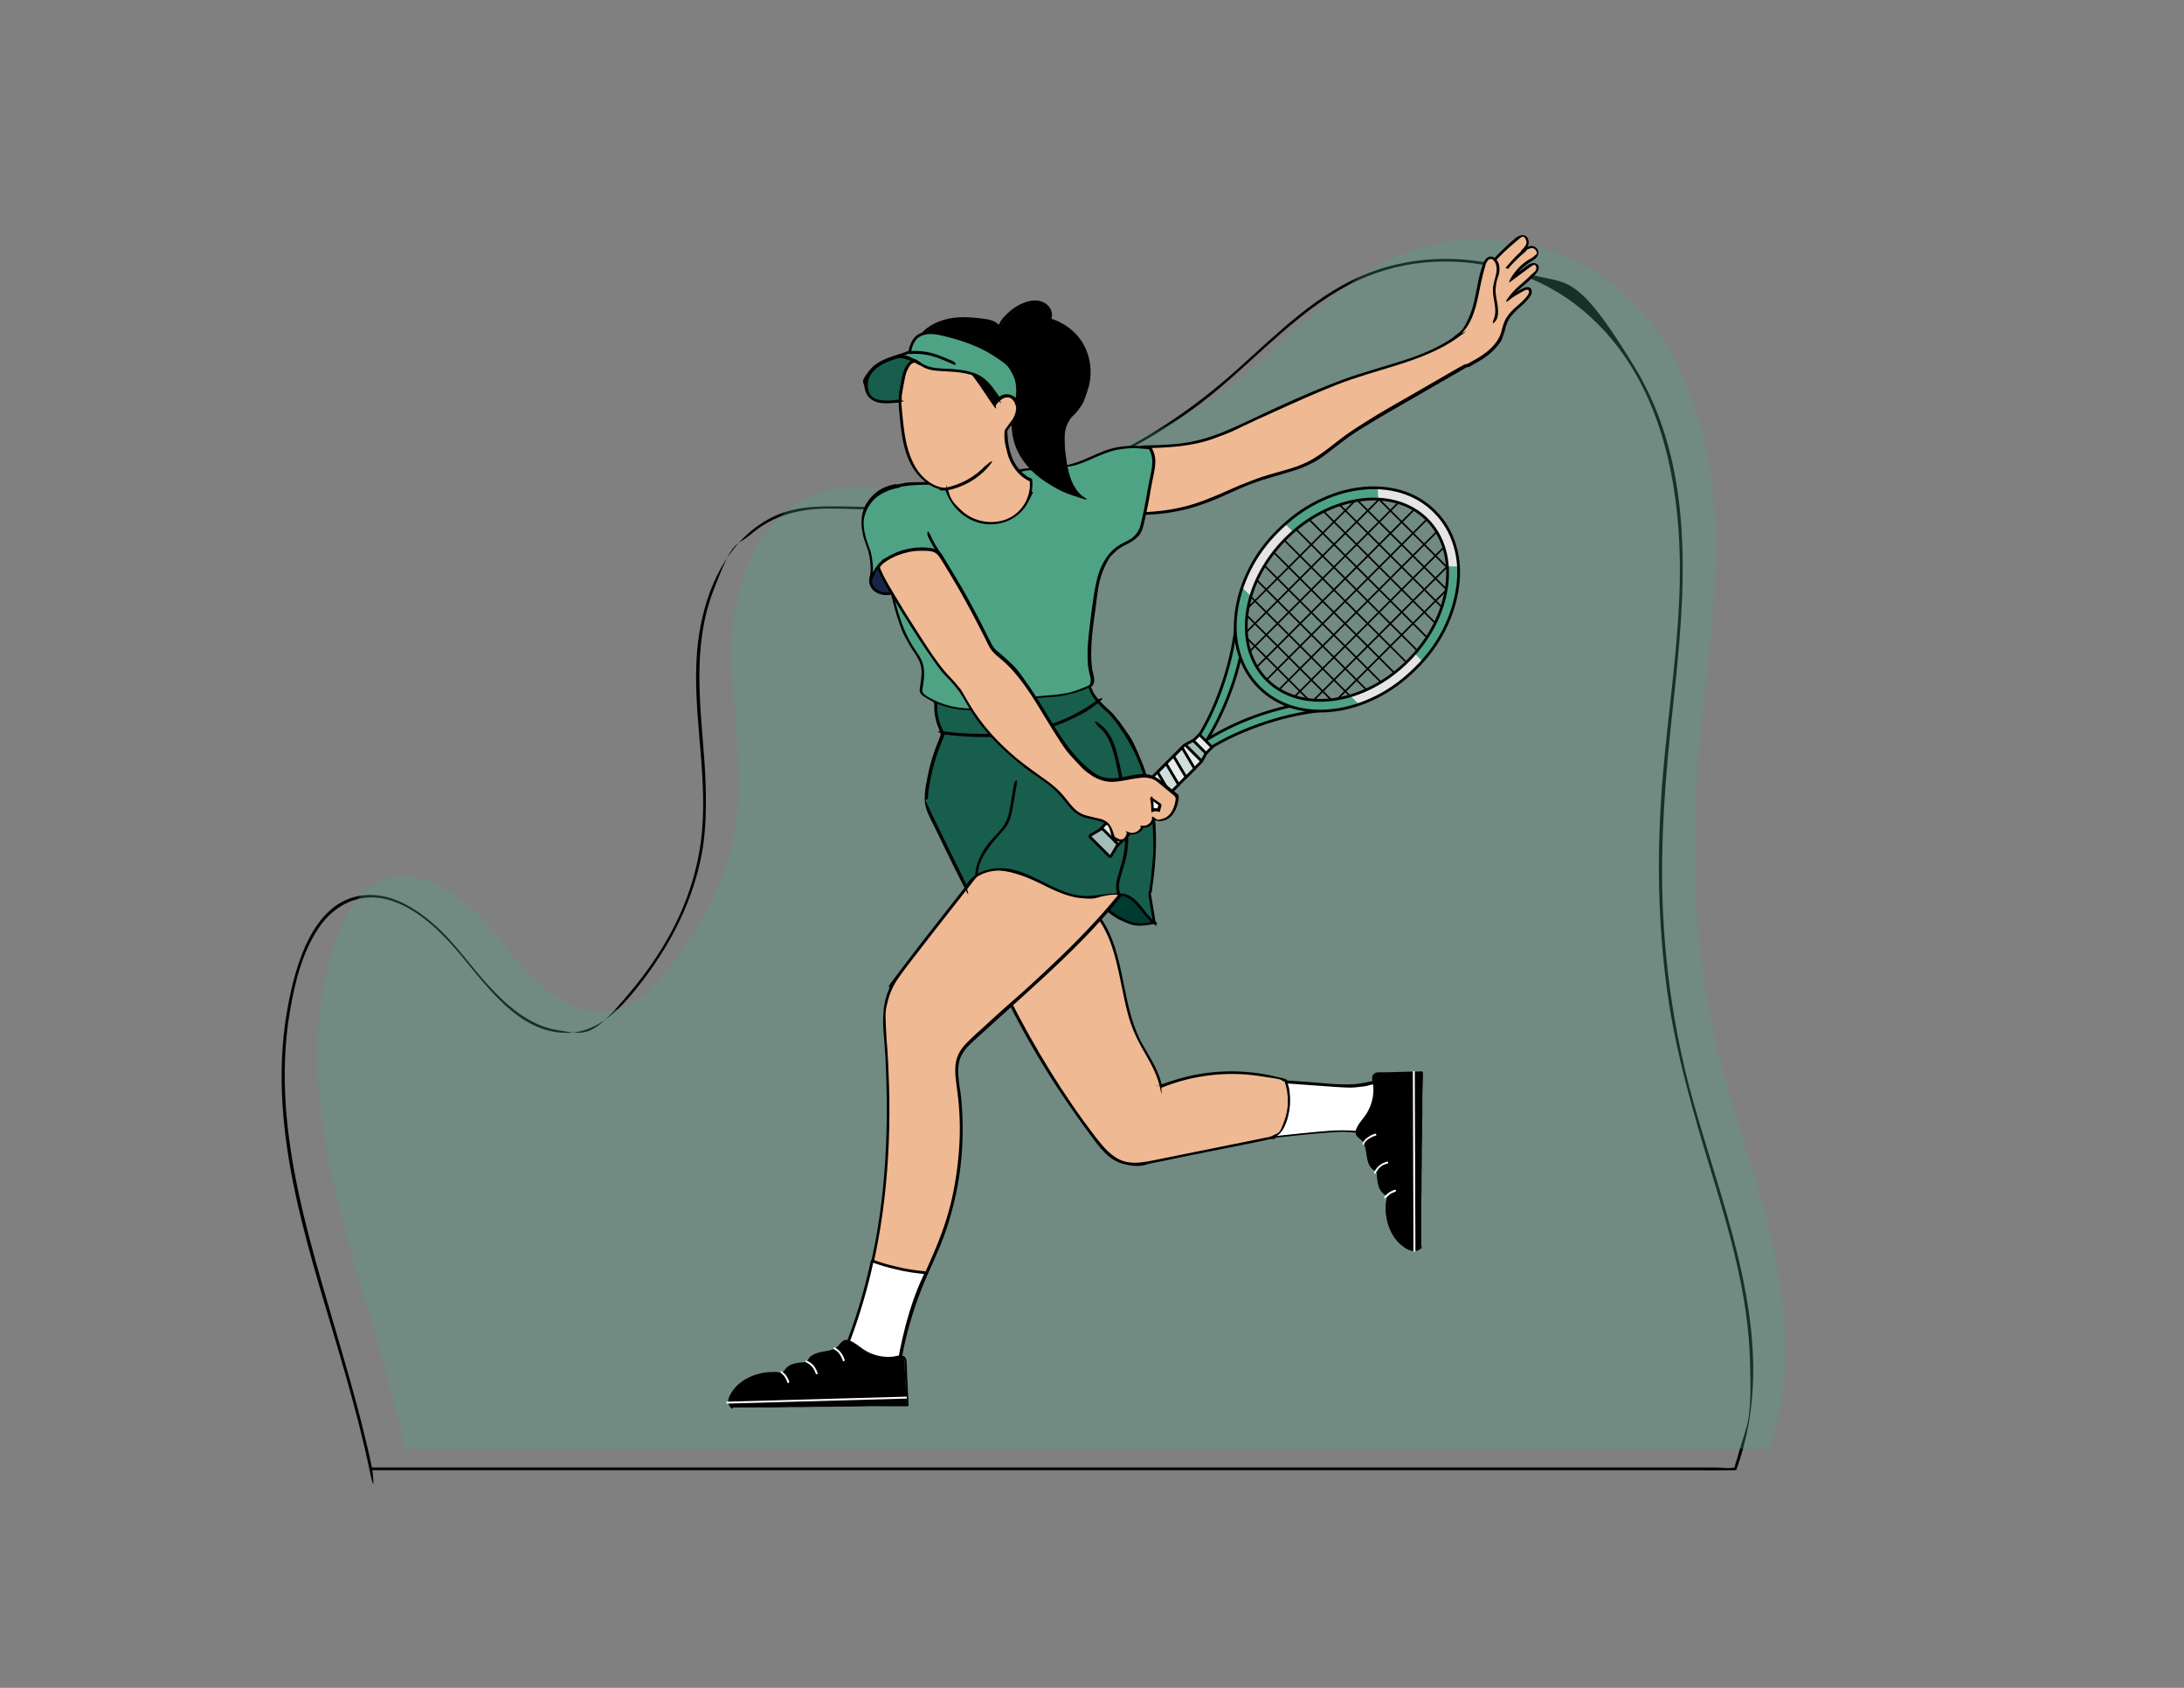 <?xml version="1.0" encoding="UTF-8"?>
<svg xmlns="http://www.w3.org/2000/svg" xmlns:xlink="http://www.w3.org/1999/xlink" version="1.1" viewBox="0 0 792 612">
  <rect x="0" y="0" width="792" height="612" fill="#808080" stroke="none"/>
  <!-- Generator: Adobe Illustrator 29.0.1, SVG Export Plug-In . SVG Version: 2.1.0 Build 192)  -->
  <defs>
    <style>
      .st0, .st1 {
        fill: none;
      }

      .st2 {
        fill: #eeb993;
      }

      .st3 {
        fill: #003b31;
      }

      .st4, .st5 {
        fill: #4ea385;
      }

      .st6 {
        stroke-linecap: round;
        stroke-linejoin: round;
      }

      .st6, .st7, .st8, .st9, .st1, .st5, .st10 {
        stroke: #000;
      }

      .st6, .st11 {
        fill: #fff;
      }

      .st12 {
        fill: #e5e5e5;
      }

      .st7 {
        fill: #162547;
      }

      .st7, .st8, .st9, .st1, .st5, .st10 {
        stroke-miterlimit: 10;
      }

      .st13 {
        clip-path: url(#clippath-1);
      }

      .st8 {
        fill: #d0dfdb;
      }

      .st14 {
        fill: #e6ecec;
      }

      .st15 {
        fill: #185e4c;
      }

      .st9 {
        fill: #e7edeb;
      }

      .st16 {
        opacity: .3;
      }

      .st10 {
        fill: #a1beb7;
      }

      .st17 {
        clip-path: url(#clippath);
      }
    </style>
    <clipPath id="clippath">
      <ellipse class="st0" cx="488.5" cy="217.4" rx="43.1" ry="33.3" transform="translate(-10.6 409.1) rotate(-45)"/>
    </clipPath>
    <clipPath id="clippath-1">
      <path class="st1" d="M456.6,249.2c-3.4-3.4-5.9-7.6-7.3-12.4-1.4-4.6-1.7-9.6-1-14.8.7-5.2,2.3-10.4,4.8-15.4,2.6-5.2,6.1-10,10.4-14.2,4.3-4.3,9-7.8,14.2-10.4,5-2.5,10.2-4.2,15.4-4.8,5.2-.7,10.2-.3,14.8,1,4.8,1.4,9,3.9,12.4,7.3,3.4,3.4,5.9,7.6,7.3,12.4,1.4,4.6,1.7,9.6,1,14.8-.7,5.2-2.3,10.4-4.8,15.4-2.6,5.2-6.1,10-10.4,14.2-4.3,4.3-9,7.8-14.2,10.4-5,2.5-10.2,4.2-15.4,4.8-5.2.7-10.2.3-14.8-1-4.8-1.4-9-3.9-12.4-7.3ZM517.5,188.4c-12.2-12.2-35.2-9.1-51.2,6.9-16,16-19.1,39-6.9,51.2,12.2,12.2,35.2,9.1,51.2-6.9,16-16,19.1-39,6.9-51.2Z"/>
    </clipPath>
  </defs>
  <g id="Layer_13">
    <path d="M135,532.7c-4.7-22.5-11.7-44.5-18-66.5-6.2-21.5-11.9-43.3-13.4-65.7-.7-11.2-.4-22.5,1.5-33.6s4.5-21.4,10.3-30.2,15.3-13.4,25.6-10.4c9.7,2.8,17.7,10.4,24.2,17.8,10.6,12.2,22.4,30.8,40.8,30.4,9.1-.2,16.2-6.1,21.9-12.6s12.3-15.8,16.9-24.7,8-18.3,9.8-28.2,1.6-22.5.8-33.7c-1.5-20.4-4.3-41.2,3.2-60.9s7.6-15.5,14.1-21c7.9-6.7,17.6-9,27.8-9s20.6.9,30.9.3,20.3-2,30.2-4.2c19.7-4.4,38.6-11.9,55.9-22.2,8.5-5.1,16.7-10.8,24.3-17.2s15-13.5,22.6-20.1,15.8-13.1,24.9-17.8c8.5-4.4,17.7-7.1,27.1-8,19.2-1.9,39.2,3.3,54.7,15,32.8,24.9,39.7,69.6,37.8,108.1-1.1,23.8-5,47.4-6.5,71.1-1.5,22.9-1,46,2,68.7,3.1,23.2,9.6,45.3,16.4,67.6,6.7,21.9,13.1,44.2,13.8,67.2s-.8,22.5-3.9,33.3-.7,2.4-1.1,3.6-.6,2.5-.4,2.3c0,0,0,0,0,0-.1,0-.4,0-.5,0-1.7.5-4.4,0-6.2,0-10,0-20,0-30.1,0-16.4,0-32.8,0-49.2,0-20.9,0-41.8,0-62.7,0-23.4,0-46.8,0-70.2,0-24.2,0-48.4,0-72.7,0h-69c-20.1,0-40.1,0-60.2,0s-30.3,0-45.5,0c-8.4,0-16.7,0-25.1,0s-2.2,0-3.2,0-.7,1,0,1c4.4,0,8.8,0,13.2,0,12,0,24,0,36,0,17.7,0,35.5,0,53.2,0h64.9c23.7,0,47.4,0,71.1,0,23.9,0,47.9,0,71.8,0,22.3,0,44.6,0,67,0,18.9,0,37.7,0,56.6,0s27.1,0,40.7,0,12.9.1,19.3,0,.6,0,.8,0,.4,0,.5-.3c16.2-44.6-3.7-90.6-15.7-133.5-6.4-22.9-10-46.4-11-70.1-1-24.5,1-48.8,3.7-73.2,4.5-41.3,8.6-86.3-14.2-123.4s-24-28.2-41.6-34.3c-17.4-6-36.9-6-54.1.5-19,7.2-33.5,22.1-48.4,35.4-15.9,14.2-33.4,26-53,34.4-19.2,8.3-39.8,13.4-60.7,15-11.1.8-22.1,0-33.2,0s-18.5,1.4-26.3,6.8c-13.5,9.3-20,26.2-22,41.9-2.9,22.9,3.4,45.9,1.4,68.8s-12.2,42.1-26.2,58.8-15.5,15.4-26.8,13.5c-9.8-1.7-18-9-24.5-16.1-6.5-7.1-11.9-15.1-19.1-21.6-6.6-5.9-15-11.4-24.2-11.2-20.1.4-26.8,25.7-29.6,41.5-8.1,45.6,9.3,90.7,21.5,133.9,3.1,11,6,22,8.3,33.1s1.1.5,1-.2Z"/>
    <g class="st16">
      <path class="st4" d="M146.9,525.7c-6.3-30.5-17.8-62.6-25.1-92.9-7.3-30.3-10.4-62.8.1-92.2,3.1-8.6,7.8-17.3,16.1-21.1,16-7.2,32.8,7.8,43.6,21.6,10.8,13.9,25.9,29.8,42.7,24.7,6.9-2.1,12.3-7.5,16.9-13.1,13-15.5,22.8-34.1,25.7-54.1,3.1-21.9-2.3-44.2-1.5-66.3.8-22.1,10.6-46.8,31.7-53.6,9.6-3.1,19.9-2,30-1.6,45.1,1.6,90.6-13.9,125.5-42.6,17-14,31.9-31.3,51.9-40.6,25.4-11.9,57.3-8.3,79.6,8.7,24.8,19.1,35.8,51.6,37.7,82.9s-4,62.4-6.3,93.6c-2.4,33.8-.7,68,7.2,100.9,5.8,24.2,14.8,47.5,20.2,71.8s7.2,50.2-1.4,73.5l-494.6.2Z"/>
    </g>
  </g>
  <g id="Layer_7">
    <g>
      <path class="st2" d="M410.5,186.1c8.7.4,17.5-.9,25.8-3.8,6.9-2.4,13.4-6,20.3-8.3,6.8-2.3,14-3.5,20.2-7,3.3-1.9,6.2-4.4,9.2-6.7,6.3-4.8,13.2-8.8,20-12.7,8.6-5,17.2-9.9,25.8-14.9h.7c2.6-1.5,5.1-2.9,7.4-4.7s4.2-4.1,5.1-6.9c.5-1.5.7-3,1.4-4.4,1.7-3.8,5.9-5.9,8.3-9.3.5-.7.9-1.8.3-2.4-.6-.5-1.5-.2-2.3.1-1.7.9-3.4,1.9-4.9,3,2.5-3.7,6.7-6,9.4-9.5.4-.5.8-1.2.6-1.8-.2-.6-1-.9-1.7-.8s-1.2.5-1.8.9c-1.9,1.4-3.9,2.9-5.8,4.3,1.6-2.7,3.8-5,6.5-6.6.7-.4,1.4-.8,2-1.4s.9-1.4.7-2.2c-.3-1-1.6-1.5-2.6-1.3s-1.9.9-2.8,1.5c.8-.8,1.6-1.7,1.8-2.8s-.3-2.5-1.4-2.7c-.9-.2-1.7.4-2.4,1-2.9,2.3-5.6,4.9-8.1,7.6-.4-.8-1.5-.9-2.3-.5s-1.1,1.3-1.4,2.1c-1.7,4.5-2.2,9.3-3.3,13.9s-3.1,9.4-6.9,12.3h.1c-10.1,7.5-22.8,10-34.7,13.9-15.5,5-30.1,12.3-44.9,19-4.1,1.9-8.3,3.7-12.7,4.9-6.6,1.8-13.6,2.1-20.4,2.2,0,8.4-1.9,16.6-5.5,24.2l.2-.3Z"/>
      <path d="M410.5,186.6c6.3.3,12.5-.3,18.6-1.7s11.8-3.8,17.5-6.4,5.8-2.5,8.7-3.6,5.8-1.8,8.7-2.7,5.7-1.6,8.4-2.7,5.4-2.5,7.8-4.3,4.8-3.7,7.2-5.5,5.1-3.6,7.8-5.2c5.5-3.4,11.1-6.6,16.7-9.8s11.6-6.7,17.5-10.1,1.4-.8,2-1.2.7-.2,1.1-.3,1.2-.6,1.7-.9,1.4-.8,2.1-1.2c2.4-1.4,4.7-3.1,6.5-5.3s1.6-2.1,2.1-3.4.9-2.6,1.2-4c.8-2.6,2.4-4.5,4.4-6.3s1.9-1.6,2.7-2.5,1.7-1.7,2.1-2.8.2-2.1-.8-2.5-2.3.4-3.3.9c-1.4.8-2.7,1.6-4,2.5l.7.7c1.4-2,3.2-3.6,5-5.1s1.8-1.6,2.6-2.4,1.7-1.6,2.2-2.6.5-1.8-.3-2.4-1.7-.5-2.6-.1c-1.2.6-2.3,1.6-3.4,2.4s-2.3,1.7-3.5,2.6l.7.7c1-1.8,2.4-3.3,3.9-4.6s1.7-1.3,2.6-1.9,1.6-.9,2.2-1.7c1-1.3.7-3.1-.9-3.8s-3.4.4-4.8,1.5l.7.7c1.1-1.2,2.4-2.6,2-4.4s-1.8-2.3-3.3-1.7-1.6,1.1-2.4,1.7-1.6,1.4-2.4,2.1c-1.6,1.5-3.1,3-4.6,4.6h.8c-.4-.6-1.2-.9-1.9-.9s-1.6.7-2.1,1.4-.9,2.1-1.2,3.1-.7,2.5-1,3.8c-1,4.8-1.6,9.7-3.7,14.2s-2.6,4.5-4.7,6.1-.4.7,0,.9h.1v-.8c-5.9,4.3-12.7,7-19.6,9.2s-14.4,4.2-21.5,6.8c-7.5,2.8-14.9,6-22.2,9.3-7.3,3.3-14.5,7-21.9,10-4.3,1.7-8.6,2.9-13.2,3.6s-9.3.8-13.9.9-.5.2-.5.5c0,8.3-1.9,16.5-5.4,24s.5,1,.9.5l.2-.3c.4-.5-.5-1-.9-.5l-.2.3.9.5c3.6-7.7,5.5-16,5.6-24.5l-.5.5c8.2-.2,16.4-.6,24.2-3.4s7.5-3,11.1-4.7,7.3-3.4,10.9-5c7.5-3.4,15-6.8,22.6-9.8s14.5-4.8,21.8-7.1,15.5-5.2,22.2-10,.4-.7,0-.9h-.1v.8c7.2-5.6,7.3-15.3,9.5-23.4s.7-2.5,1.2-3.7.6-1.1,1.1-1.3,1.2-.1,1.4.4.6.3.8.1c2.2-2.4,4.6-4.6,7.1-6.7s2.9-2.7,3.8-1-.6,2.9-1.5,3.9.2,1.1.7.7c1.1-.8,3.1-2.3,4.3-.8s.2,1.6-.4,2.2-1.4,1-2.1,1.4c-2.6,1.6-4.8,3.9-6.4,6.6s.3,1,.7.7c1.9-1.4,3.9-2.9,5.8-4.3s2.4-1.6,2.7-.3-1.2,2.1-1.7,2.6c-2.7,2.8-6,5-8.3,8.2s.3,1,.7.7c1.2-.9,2.5-1.7,3.8-2.4s1.2-.7,1.8-.9c1-.3,1.3.5.9,1.4s-1.5,2-2.3,2.8-1.8,1.6-2.7,2.4c-1.7,1.6-3.2,3.3-4,5.6s-.7,2.7-1.2,4-1.2,2.4-2.1,3.5c-1.7,2.1-4,3.8-6.4,5.2s-1.2.7-1.8,1-1.2.8-1.9,1-.6,0-.9.2c-.7.4-1.4.8-2.2,1.2-5.6,3.2-11.2,6.5-16.8,9.7s-10.8,6.1-16,9.4c-2.5,1.6-5.1,3.2-7.5,4.9s-4.7,3.6-7.1,5.4-4.7,3.4-7.3,4.7-5.4,2.2-8.2,3-5.5,1.5-8.2,2.4-5.5,2-8.2,3.1c-5.6,2.4-11,5-16.8,6.8s-12,2.7-18.1,2.9-2.9,0-4.4,0-.6,1,0,1Z"/>
    </g>
    <path d="M541.9,94.7c.9,1.2,1,3.1.7,4.5s-1.1,3.6-1.2,5.5c-.2,3.6,1.7,7.2.4,10.7s.7.9,1,.3c1.4-3.8-.8-7.6-.4-11.4s1.1-3.8,1.3-5.7-.1-3.3-1.1-4.6-1.1.2-.7.7h0Z"/>
    <path d="M413.7,286.1c2.1,2.4,3.5,5.4,3.9,8.6s1.1.6,1,0c-.4-3.5-1.8-6.7-4.2-9.3s-1.1.2-.7.7h0Z"/>
  </g>
  <g id="Layer_11">
    <g>
      <path class="st11" d="M461.8,412.1c4.7-.5,9.4-1,14.1-1.4,6.3-.6,12.7-1.2,19,0,.8.2,1.7.3,2.5.1,1.2-.4,1.9-1.6,2.5-2.7,2-3.9,3.5-8.6,2-12.7-.5-1.3-1.5-2.7-2.8-3-.9-.2-1.8,0-2.6.3-2.1.5-4.3.8-6.4.9-2.5.1-5.1,0-7.6-.3-5.6-.4-11.2-.8-16.7-1.2l-3.9,20.1Z"/>
      <path d="M461.8,412.6c6.5-.7,12.9-1.4,19.4-1.9s6.3-.3,9.4-.1,3.2.4,4.8.7,2.5,0,3.5-.8,1.4-2,2-3.1,1.2-2.7,1.6-4c.7-2.6,1-5.5,0-8.1s-1-2-1.9-2.7-2.3-.8-3.5-.5-3.2.7-4.8.9-3.1.2-4.7.2c-3.6,0-7.2-.4-10.8-.7s-7.3-.5-10.9-.8-.4.2-.5.4c-1.1,5.9-2.3,11.8-3.4,17.7-.2.8-.3,1.6-.5,2.5s.8.9,1,.3c1.1-5.9,2.3-11.8,3.4-17.7.2-.8.3-1.6.5-2.5l-.5.4c6.1.4,12.1.9,18.2,1.3s6,.3,9,0,2.8-.5,4.2-.8,2.5-.2,3.5,1c1.6,2,1.7,5.1,1.2,7.6s-.7,2.6-1.2,3.9-1,2.4-1.8,3.5-.7.9-1.2,1.2-1.4.3-2.2.1c-1.5-.3-2.9-.5-4.4-.6-3-.2-5.9-.2-8.9,0-6.8.5-13.6,1.3-20.4,2s-.6,1.1,0,1Z"/>
    </g>
  </g>
  <g id="Layer_10">
    <g>
      <path class="st2" d="M364.1,359.1c9.1,18.9,20.1,36.8,32.8,53.5,2.9,3.8,6.1,7.7,10.7,9,3.5,1,7.3.3,10.9-.4,13.3-2.7,26.7-5.4,40-8.1,1.5-.3,3.1-.6,4.3-1.5,1.5-1.1,2.5-2.8,3.1-4.5,1.8-4.8,1.9-10.3.1-15.2-14.7-4.4-30.9-3.7-45.1,2.1-1.3-6.5-5.7-12-8.5-18.1-6.7-14.4-5-32.5-15.1-44.7-12.3,8-23.6,17.5-33.7,28.2"/>
      <path d="M363.6,359.3c5.9,12.2,12.5,23.9,19.9,35.2,3.7,5.6,7.6,11.2,11.6,16.6s7.1,9.8,12.9,11.1,6.8.1,10-.5,7.1-1.4,10.7-2.2c7.2-1.4,14.3-2.9,21.5-4.3s3.6-.7,5.4-1.1,3.4-.6,5-1.1,2.7-1.1,3.7-2.2,1.6-2.4,2.1-3.7c1.1-3,1.6-6.3,1.4-9.5s-.4-3.2-.8-4.7-.2-1.4-.8-1.6c-.8-.4-1.8-.5-2.6-.7-12.5-3.2-25.9-2.8-38.2,1.2s-3.1,1.1-4.6,1.7l.6.3c-1-4.7-3.4-8.8-5.8-12.9s-2.3-4.1-3.2-6.2-1.6-4.1-2.2-6.2c-2.4-8.3-3.3-17.1-6-25.3-1.5-4.5-3.5-8.7-6.5-12.4s-.4-.2-.6,0c-9.6,6.3-18.6,13.4-26.9,21.3-2.4,2.3-4.6,4.6-6.9,6.9s.3,1.2.7.7c7.8-8.3,16.4-15.9,25.6-22.6,2.6-1.9,5.3-3.7,8-5.5h-.6c5.5,6.6,7.5,15.1,9.2,23.3s1.7,8.5,2.8,12.7,2.8,8.2,4.9,12,5.6,9.2,6.7,14.5.4.4.6.3c11.1-4.5,23.3-6,35.1-4.3s6.6,1.2,9.8,2.2l-.3-.3c1.6,4.6,1.7,9.7,0,14.3s-1.8,4.3-3.9,5.3-2.2.7-3.4,1-2.6.5-3.9.8c-10.6,2.1-21.1,4.3-31.7,6.4-2.6.5-5.2,1.1-7.8,1.5s-5.2.5-7.7-.3c-4.1-1.3-7.1-4.9-9.7-8.2-6.1-7.9-11.7-16.1-16.9-24.5s-10.1-17.2-14.6-26.1-1.1-2.2-1.6-3.3-1.1,0-.9.5h0Z"/>
    </g>
  </g>
  <g id="Layer_9">
    <g>
      <path class="st3" d="M397.5,324.2c1.6,4.5,5.8,7.5,10.1,9.5,1.5.7,3.1,1.3,4.7,1.5,2.1.2,4.2-.2,6.2-.7-1.7-2.8-3-5.8-5-8.4s-4.8-4.7-8.1-4.9c-3-.2-5.9,1.3-8.4,3"/>
      <path d="M397,324.3c1.1,2.9,3.2,5.3,5.7,7.1s2.7,1.8,4.2,2.5,3.3,1.5,5.1,1.7,4.5-.2,6.7-.6.5-.5.3-.7c-2-3.4-3.6-7.2-6.4-10s-6-4.1-9.6-3.3-4.2,1.6-6.1,2.8,0,1.2.5.9c3-2,6.5-3.7,10.2-2.5s5.7,4.1,7.5,7,2.1,3.8,3.2,5.6l.3-.7c-2.3.5-4.7,1-7.1.5s-4-1.4-5.8-2.4c-3.2-1.9-6.2-4.5-7.6-8.1s-1.2-.3-1,.3h0Z"/>
    </g>
    <g>
      <path class="st2" d="M408.4,321.6c-16,20.7-36.4,37.3-55.6,55-1.8,1.7-3.7,3.4-4.8,5.7-1.9,3.9-1.1,8.5-.5,12.8,2.6,19.1,0,38.9-7.4,56.7-1.4,3.3-2.9,6.6-4.4,9.9-.9,2-1.8,3.9-2.6,5.9-4.5,11.3-6.9,23.4-8.6,35.5-6.5-1.4-11.4-6.8-15.7-11.9-.7-.8-1.3-1.6-1.5-2.6-.1-.9.2-1.8.5-2.7,3.5-9.3,6.3-18.9,8.4-28.6,5.7-26,6.7-53.1,4.7-79.7-.4-5.6-1-11.3.7-16.7,1.5-4.7,4.6-8.7,7.7-12.6,8.2-10.6,16.5-21.1,24.7-31.6l-.8.3c6.8-6.5,17.5-6.6,26.7-4.6,9.2,2.1,18,5.9,27.4,6.2.5,0,1.2,0,1.5.5.6.7,0,1.7-.5,2.5Z"/>
      <path d="M408.1,321.2c-8.3,10.7-17.8,20.4-27.7,29.7s-10,9.2-15.1,13.7-5.1,4.6-7.6,6.9-5,4.4-7.3,6.8-3.6,4.8-3.9,8,.3,6.5.7,9.7c.9,6.8,1.1,13.7.6,20.6s-1.5,13.8-3.2,20.5-4.3,13.5-7.2,20-5.8,13-7.9,19.9-3.4,13.7-4.6,20.7-.6,3.5-.8,5.3l.6-.3c-5.7-1.3-10-5.5-13.7-9.7s-2.3-2.3-2.9-3.6.4-3.5,1-5.1c1.2-3.2,2.3-6.4,3.3-9.6,4-13,6.7-26.4,8.3-39.9,1.6-13.6,2.1-27.4,1.7-41.1s-.8-13.7-1.1-20.5-.2-6.7.6-10,2.1-6,3.9-8.6,4-5.4,6-8,4.3-5.6,6.5-8.4c4.4-5.6,8.7-11.1,13.1-16.7,1.1-1.4,2.2-2.8,3.3-4.2s0-1-.5-.8l-.8.3.5.8c5.2-4.9,12.6-6,19.5-5.4s15.5,3.6,23.2,5.5,4.5,1,6.8,1.3,2.2.3,3.4.3,1.4,0,1.9.4.3.4.2.9-.3.6-.6.9c-.4.5.5,1,.9.5.9-1.2,1.4-3.1-.5-3.6s-2.1-.1-3.1-.2-2.5-.3-3.7-.5c-4.7-.8-9.3-2.2-13.8-3.5-7.8-2.3-15.9-4.2-24-2.7s-7.8,2.5-10.9,5.3,0,1,.5.8l.8-.3-.5-.8c-8.8,11.3-17.8,22.5-26.5,34s-3.8,5.2-5.1,8.1-1.9,6-2.1,9.2.1,6.7.4,10,.5,7.1.6,10.6c.6,14.1.3,28.3-1.1,42.4-1.4,14.1-4.1,28-8.1,41.6s-2.1,6.7-3.3,10-1.4,3.2-1.7,4.9.1,2.5,1,3.6c1.8,2.3,3.8,4.5,5.9,6.5s4.2,3.6,6.7,4.9,2.5,1.1,3.9,1.4.6,0,.6-.3c1-7,2.2-14,4-20.8s4.2-13.7,7.1-20.3c2.9-6.4,5.8-12.7,7.8-19.4s3.4-13.1,4.2-19.8,1-13.6.6-20.4-.7-6.7-1.1-10-.7-6.9.8-9.9,4.2-5.1,6.6-7.3,5-4.5,7.5-6.8c5-4.5,10-9,15-13.6,9.9-9.1,19.6-18.6,28.1-29.1s2.1-2.6,3.1-3.9-.3-1.2-.7-.7Z"/>
    </g>
    <path class="st6" d="M335.8,461.6c-.9,2-1.8,3.9-2.6,5.9-4.5,11.3-6.9,23.4-8.6,35.5-6.5-1.4-11.4-6.8-15.7-11.9-.7-.8-1.3-1.6-1.5-2.6-.1-.9.2-1.8.5-2.7,3.5-9.3,6.3-18.9,8.4-28.6,2.5.9,5.3,1.8,8.4,2.5,4,1,7.7,1.5,11.1,1.8Z"/>
    <g>
      <path d="M265.3,510.4s-.9-.8-1.1-1.6.1-1.8.6-2.6c3.1-6.1,10.6-9,17.3-8.2.6,0,1.2.2,1.7-.1.4-.2.7-.7.9-1.1,1.5-2,4.3-2.3,6.7-2.5.3,0,.6,0,.8-.2.5-.2.7-.8,1-1.2,2.2-3.3,8-1.7,10.7-4.6.6-.7,1.1-1.6,2-1.9.7-.3,1.5,0,2.2.3,1.5.7,2.8,1.9,4.2,2.9,3.7,2.5,8.5,3.5,12.9,2.5.7-.1,1.4-.3,2,0,.7.4.8,1.3.8,2.1.3,5.1.5,10.2.8,15.3l-63.6.8Z"/>
      <path d="M265.5,510.1c.1,0,0,0,0,0,0,0-.2-.2-.2-.2-.2-.2-.4-.5-.5-.8-.4-.9,0-1.8.4-2.6.6-1.2,1.4-2.3,2.4-3.3,2-2,4.5-3.3,7.1-4.1,1.3-.4,2.7-.6,4.1-.7s1.4,0,2.1,0,1.4.2,2.2.2c.8,0,1.3-.4,1.8-1,.4-.6.9-1.1,1.5-1.5,1.3-.7,2.7-1,4.2-1.1s1.5,0,2.1-.4.8-1,1.2-1.6c.7-.9,1.8-1.4,2.9-1.7,2.3-.6,4.9-.6,6.9-2.1s.9-.9,1.3-1.4c.5-.6,1.1-1.2,1.9-1.1.9,0,1.7.6,2.4,1,.7.5,1.4,1,2.1,1.5,2.6,1.9,5.6,3.2,8.9,3.5s3.3,0,4.9-.2,1.8-.5,2.4.1.4,1.5.4,2.2c.2,3.9.4,7.9.6,11.8s0,1.9.1,2.9l.4-.3c-.6,0-1.1,0-1.7,0-1.5,0-3.1,0-4.6,0-2.3,0-4.6,0-6.9,0-2.8,0-5.5,0-8.3.1-3.1,0-6.1,0-9.2.1-3.1,0-6.2,0-9.2.1-2.9,0-5.7,0-8.6.1-2.4,0-4.9,0-7.3,0-1.7,0-3.5,0-5.2,0-.8,0-1.6,0-2.5,0,0,0,0,0-.1,0-.5,0-.5.7,0,.7s1.1,0,1.7,0c1.5,0,3.1,0,4.6,0,2.3,0,4.6,0,6.9,0,2.8,0,5.5,0,8.3-.1,3.1,0,6.1,0,9.2-.1,3.1,0,6.2,0,9.2-.1,2.9,0,5.7,0,8.6-.1s4.9,0,7.3,0c1.7,0,3.5,0,5.2,0,.8,0,1.6,0,2.5,0s0,0,.1,0c.2,0,.4-.1.4-.3-.2-4.1-.4-8.3-.6-12.4,0-1,0-2-.1-3,0-.7-.1-1.4-.5-2s-1.1-.8-1.9-.7c-.9,0-1.7.3-2.5.4-3.5.4-7.1-.4-10.1-2.2-1.5-.9-2.8-2.1-4.4-3-1.3-.8-3-1.4-4.2-.1-.5.5-.9,1.1-1.4,1.6s-1,.7-1.6,1c-1.2.5-2.5.7-3.8.9-1.2.2-2.4.5-3.5,1.1-.5.3-1,.6-1.4,1.1s-.7,1.4-1.5,1.6c-.8.1-1.5.1-2.3.2-.8.1-1.5.3-2.2.5s-1.3.5-1.9,1-.5.4-.7.7-.5.7-.8,1c-.6.6-1.6.3-2.3.2s-1.5,0-2.2,0c-1.4,0-2.9.2-4.3.6-2.8.7-5.4,2-7.6,3.9-1,.9-1.9,2-2.6,3.2-.8,1.3-1.5,3-.7,4.4.2.4.6.8.9,1.1s.8-.3.4-.6Z"/>
      <path class="st11" d="M302.5,489.3c.9.4,1.6,1.1,2.1,1.9s.4.7.6,1.1.3.7.4,1,.2.3.4.3.3-.2.3-.4c-.1-.4-.2-.8-.4-1.2s-.4-.8-.7-1.2c-.6-.9-1.4-1.7-2.5-2.2-.4-.2-.7.5-.2.7h0Z"/>
      <path class="st11" d="M292.2,493.9c.8.4,1.7,1,2.3,1.7.6.7,1,1.6,1.3,2.4,0,.2.2.3.4.3s.4-.2.3-.4c-.3-1-.8-1.9-1.4-2.7-.7-.8-1.5-1.4-2.5-1.8-.2,0-.4,0-.5,0s0,.4,0,.5h0Z"/>
      <path class="st11" d="M283.2,497.8c.5.4,1,.9,1.4,1.5s.7,1.2.9,1.9.8.1.7-.3c-.3-.7-.6-1.4-1-2s-1-1.1-1.6-1.6c-.1-.1-.4,0-.5,0s0,.4,0,.5h0Z"/>
      <rect class="st11" x="263.8" y="507.1" width="65.4" height=".7" transform="translate(-14.4 8.7) rotate(-1.6)"/>
    </g>
    <g>
      <path d="M514.7,452.6s-.8.9-1.7,1-1.8-.2-2.6-.6c-6-3.2-8.7-10.8-7.7-17.5,0-.6.2-1.2,0-1.7-.2-.4-.7-.7-1-1-1.9-1.5-2.2-4.3-2.3-6.8,0-.3,0-.6-.2-.8-.2-.5-.8-.7-1.2-1.1-3.2-2.3-1.5-8-4.3-10.8-.7-.7-1.6-1.2-1.9-2-.2-.7,0-1.5.4-2.2.8-1.5,2-2.8,3-4.2,2.6-3.7,3.7-8.4,2.9-12.8-.1-.7-.3-1.4.1-2,.4-.7,1.4-.7,2.1-.8,5.1-.1,10.2-.2,15.4-.4l-.8,63.6Z"/>
      <path d="M514.4,452.4c0-.1,0,0,0,0,0,0-.2.2-.3.2-.3.2-.5.4-.8.5-.9.3-1.8,0-2.6-.5-1.2-.6-2.3-1.5-3.3-2.5-1.9-2-3.2-4.5-3.9-7.2-.3-1.3-.5-2.7-.6-4.1s0-1.4,0-2.1.2-1.4.2-2.1c0-.8-.3-1.3-1-1.8-.6-.5-1.1-.9-1.5-1.6-.7-1.3-.9-2.8-1-4.2s0-1.5-.3-2.1-1-.9-1.5-1.3c-.9-.8-1.3-1.9-1.6-3-.5-2.3-.5-4.9-1.9-6.9s-.8-.9-1.3-1.3c-.6-.5-1.2-1.1-1.1-2,.1-.9.6-1.7,1.1-2.3.5-.7,1-1.4,1.6-2,2-2.6,3.3-5.5,3.7-8.8s.2-3.3,0-4.9-.5-1.8.2-2.4,1.5-.4,2.2-.4c3.9,0,7.9-.2,11.8-.3s1.9,0,2.9,0l-.3-.4c0,.6,0,1.1,0,1.7,0,1.5,0,3.1,0,4.6,0,2.3,0,4.6,0,6.9,0,2.8,0,5.5-.1,8.3,0,3.1,0,6.1-.1,9.2,0,3.1,0,6.2-.1,9.2,0,2.9,0,5.7-.1,8.6,0,2.4,0,4.9,0,7.3,0,1.7,0,3.5,0,5.2,0,.8,0,1.6,0,2.5,0,0,0,0,0,.1,0,.5.7.5.7,0s0-1.1,0-1.7c0-1.5,0-3.1,0-4.6,0-2.3,0-4.6,0-6.9,0-2.8,0-5.5.1-8.3,0-3.1,0-6.1.1-9.2,0-3.1,0-6.2.1-9.2,0-2.9,0-5.7.1-8.6v-7.3c.1-1.7.1-3.5.2-5.2s0-1.6,0-2.5,0,0,0-.1c0-.2-.1-.4-.3-.4-4.1,0-8.3.2-12.4.3-1,0-2,0-3,0-.7,0-1.4,0-2,.5s-.8,1.1-.7,1.8c0,.9.3,1.7.4,2.6.3,3.5-.6,7.1-2.4,10-.9,1.5-2.2,2.8-3.1,4.3-.8,1.3-1.5,2.9-.2,4.2.5.5,1.1.9,1.6,1.4s.7,1,.9,1.6c.5,1.2.6,2.5.8,3.8.2,1.2.4,2.4,1,3.5.3.5.6,1,1.1,1.4s1.4.8,1.6,1.5c.1.8,0,1.5.2,2.3,0,.8.2,1.5.4,2.2s.5,1.3.9,1.9.4.5.7.7.7.5,1,.8c.6.6.3,1.6.2,2.3s-.1,1.5-.1,2.2c0,1.4.1,2.9.5,4.3.6,2.8,1.9,5.5,3.7,7.7.9,1.1,2,2,3.2,2.7s2.9,1.6,4.4.8c.4-.2.8-.5,1.1-.9s-.3-.8-.6-.4Z"/>
      <path class="st11" d="M494.6,414.9c.4-.9,1.1-1.6,2-2.1.4-.2.7-.4,1.1-.6s.7-.3,1.1-.4.3-.2.3-.4-.2-.4-.4-.3c-.4.1-.8.2-1.2.4s-.8.4-1.2.7c-1,.6-1.8,1.4-2.2,2.4-.2.4.5.7.7.3h0Z"/>
      <path class="st11" d="M498.9,425.3c.5-.8,1-1.6,1.7-2.2.7-.6,1.6-1,2.5-1.2.2,0,.3-.2.3-.4s-.2-.4-.4-.3c-1,.3-2,.7-2.8,1.4-.8.7-1.4,1.5-1.9,2.4,0,.2,0,.4,0,.5s.4,0,.5,0h0Z"/>
      <path class="st11" d="M502.6,434.4c.5-.5,1-1,1.5-1.4s1.3-.6,1.9-.9.1-.8-.3-.7c-.7.3-1.4.6-2,1s-1.2,1-1.7,1.5c-.1.1,0,.4,0,.5s.4,0,.5,0h0Z"/>
      <rect class="st11" x="512.2" y="388.7" width=".7" height="65.4" transform="translate(-1.2 1.5) rotate(-.2)"/>
    </g>
  </g>
  <g id="Layer_8">
    <g>
      <path class="st15" d="M339.3,255c-.2,3.1.4,6.2,1.7,9.1.3.7.6,1.3.7,2,0,.7-.3,1.3-.5,1.9-2.5,5.9-4.2,12.1-5.1,18.5-.2,1.6-.4,3.2-.1,4.8.3,1.8,1.1,3.5,1.9,5.1,4.1,8.4,8.3,16.8,12.4,25.2,2.3-4.9,8.5-7.1,13.9-6.5,5.4.6,10.4,3.2,15.3,5.7s10.1,4.7,15.6,4.4c4.4-.3,9-2.2,13.1-.6,4.5,1.8,6.6,7.1,10.4,10.1-.6-3.4-1.1-6.8-1.7-10.2,4.2-25.3,1.3-47.8-14.1-65.8-3.2-2.9-6.6-5.9-7.7-10.1,0-.3-.2-.6-.4-.8-.2-.2-.6-.2-.9-.2-17.6.3-35,9.3-52.3,6-1-.2-2.7.3-2.2,1.2"/>
      <path d="M338.8,255c-.1,2.2.1,4.4.7,6.5s.7,2,1.1,3,.5,1,.5,1.6-.3,1.2-.5,1.8c-1.8,4.2-3.2,8.6-4.1,13.1s-.9,4.5-1.1,6.8,0,4.4.9,6.6,2,4.2,3,6.3,2.2,4.4,3.2,6.6c2.4,4.9,4.8,9.8,7.3,14.7s.7.3.9,0c1.9-4,6.3-6,10.5-6.3s10.3,1.9,14.9,4.1,9.9,5.2,15.5,5.8,5.4,0,8.1-.6,5.5-1,8.1,0,4,2.7,5.5,4.5,3,3.9,5,5.5.9,0,.8-.5c-.5-3-1-6-1.5-9s-.2-1.2,0-1.9.2-1.3.3-2c.2-1.2.3-2.5.5-3.7.6-5,.9-10,.8-15-.2-9.3-1.7-18.5-5.3-27.1s-3.9-8.3-6.5-12.1-1.4-1.9-2.1-2.8-1.4-1.9-2.3-2.7c-1.8-1.7-3.7-3.3-5.2-5.3s-1.3-1.9-1.8-3-.4-1.1-.6-1.7-.3-.9-.7-1.1-1.1-.2-1.6-.1-1.4,0-2.1.1c-1.4,0-2.7.2-4.1.4-5.4.7-10.7,1.9-16,3.1s-10.7,2.4-16.1,2.9-5.3.3-8,.2-2.8-.2-4.1-.4-2-.4-3,0-1.3.9-1,1.7,1.2.3,1-.3c-.4-.9,1.9-.5,2.2-.5,1.2.2,2.5.4,3.7.5,2.6.2,5.2.2,7.8,0,5.2-.4,10.3-1.4,15.4-2.5s10.3-2.4,15.5-3.2,5.3-.7,8-.8.7,0,1,0,.6,0,.9,0c.4.2.5,1.2.7,1.6.4,1.1.9,2.1,1.5,3,1.3,1.9,2.9,3.5,4.6,5s1.7,1.6,2.5,2.6,1.5,1.8,2.1,2.8c2.6,3.6,4.9,7.5,6.7,11.6,3.6,8.2,5.4,17.1,5.8,26.1s0,9.6-.4,14.3-.5,4.9-.9,7.4-.3,1.3-.3,1.9.2,1.3.3,2c.2,1.4.5,2.8.7,4.2s.5,2.8.7,4.2l.8-.5c-3.5-2.7-5.3-7.2-9.2-9.5s-10.7,0-16,0c-11.5-.2-20.2-10.5-31.7-10.1-4.8.1-9.9,2.3-12.1,6.8h.9c-4.2-8.6-8.5-17.2-12.7-25.9s-1.8-4.2-1.7-6.6.6-4.6,1-6.9c.9-4.4,2.2-8.7,3.9-12.9s1.1-2.2.9-3.4-.9-2.2-1.3-3.3c-.9-2.4-1.2-4.9-1.1-7.4s-1-.6-1,0h0Z"/>
    </g>
    <path d="M354.6,316.6c.4-4.5,3.1-8.3,5.9-11.7s3.1-3.3,4.4-5.2,1.9-4.2,2.3-6.5,1-5.8,1.5-8.7-.9-.9-1-.3c-.4,2.6-.9,5.3-1.3,7.9s-.9,4.8-2.2,6.9-3,3.6-4.5,5.3-2.8,3.5-3.8,5.4-2,4.4-2.2,6.8.9.6,1,0h0Z"/>
    <path d="M342.3,266.3c8.1,1,16.4,1.3,24.5.4s14.5-2.6,21.2-5.7,7.2-3.8,10.4-6.3,0-1.3-.5-.9c-5.7,4.3-12.2,7.5-19.1,9.5-7.4,2.2-15.2,2.9-22.9,2.8s-9.1-.4-13.6-.9-.6.9,0,1h0Z"/>
    <path d="M398.1,263.4c2.9,2,4.4,5.3,5.4,8.6s.9,3.4,1.3,5.1,1,4.5,1.3,6.8c.5,4.3-.2,8.7.9,13s1,4.4,1,6.7-.2,4.4-.6,6.6-1.2,4.7-1.9,7-1.1,4.5-.4,6.8,1.2.4,1-.3c-.7-2.2-.1-4.4.5-6.5s1.3-4.2,1.8-6.3c.9-4.3,1.1-8.9,0-13.2s-.6-2.1-.7-3.2-.2-2.4-.2-3.6c0-2.2,0-4.5-.2-6.7s-.7-4.5-1.2-6.7-.8-3.6-1.3-5.4c-1.1-3.7-2.8-7.3-6-9.6s-1,.5-.5.9h0Z"/>
  </g>
  <g id="Layer_5">
    <ellipse class="st7" cx="322.2" cy="210" rx="6.6" ry="5.3" transform="translate(-44.8 94.9) rotate(-15.7)"/>
    <g>
      <path class="st4" d="M325.2,176c-1.7.2-3.3.8-4.9,1.5-3.6,1.7-7.1,6.3-7.5,10.3s.7,7.2,2,10.6l.2.6c1.1,3.9,1.4,7.2.8,11,.8-1.8,2-4.6,3.5-5.8,1.8-1.4,3.9-2.2,6-3.1,2.1-.8,4.2-1.4,6.3-1.8,6-1.2,9.9,1.2,10.2,3.8l-.4.9c-5.7,4.7-11.4,7.5-18,10.7,1.6,6.7,3.8,14.5,7.6,20.3,1.2,1.9,2.6,3.7,3.2,5.9.8,2.9,0,5.9-.2,8.8,0,.4,0,.9,0,1.3.2.4.5.7.9.9,4.6,3.2,10.1,4.8,15.7,5.1s11.1-.6,16.5-2.1c2.6-.7,5.1-1.6,7.7-2,3.1-.5,6.3-.5,9.5-.9,3.6-.5,7.1-1.5,10.3-3.1l.6-.2c1.6-1.4.3-3.9,0-6-.4-3.5-.4-6.6-.1-10.5s1.1-8.8,1.6-13.2c.5-4.2,1.1-8.4,2.6-12.4s4.2-7.6,8.1-9.4c2-1,3.8-1.8,5.3-3.7s1.5-3.4,1.7-4.5c1.2-5.2,1.7-8.2,2.5-12.8s2.8-10,0-14c-4.2-.3-8.6-.6-12.7.4-6.8,1.6-12.9,6.5-19.9,6.2-2.7,0-6.2-.6-7.4,1.9-3.4-1.5-7.4-.2-11,.9-10.2,3.1-20.9,3.5-31.4,3.5-2.7,0-5.3.2-8,.7l-1.4.2Z"/>
      <path d="M325.1,175.5c-2.6.4-5.2,1.3-7.3,3s-3.6,3.6-4.5,5.9-1.1,5-.7,7.6.6,3,1.1,4.5.8,2.1,1.1,3.1c.9,3.3,1.2,6.7.6,10.2s.7.9.9.4c.8-1.7,1.5-3.6,2.8-5.1s3.9-2.6,6-3.4,4.8-1.7,7.3-2.1,4.2-.3,6.1.5,2.7,1.6,2.9,3.1v-.4c-.1.4-.3.8-.6,1.1-.8.6-1.6,1.3-2.5,1.9-1.5,1.1-3.1,2.1-4.7,3.1-3.4,2-6.9,3.7-10.4,5.4s-.3.4-.2.6c.9,3.8,1.9,7.6,3.2,11.3s1.4,3.6,2.3,5.3,1.9,3.4,3,5,2.3,3.6,2.6,5.7-.1,4.4-.4,6.5-.3,2,.2,2.8,1.5,1.2,2.2,1.7c1.7,1,3.5,1.9,5.3,2.5,8.2,2.9,17,2,25.2-.2s4.3-1.3,6.5-1.8,4.5-.8,6.8-.9,4.5-.3,6.7-.8,4.2-1,6.2-1.8,1.6-.7,2.4-1,1-.6,1.3-1.1c.7-1.5,0-3.3-.3-4.8s-.5-4-.5-6,.1-4.4.3-6.6c.4-4.5,1.2-9,1.7-13.5s1.3-8.5,3.2-12.3,1.9-3.1,3.1-4.4,2.8-2.3,4.5-3.1,3.1-1.7,4.3-3,1.5-2.5,1.9-4,.8-3.6,1.2-5.4.7-3.4,1-5.1.6-3.8,1-5.6.8-3.7,1-5.6,0-3.5-.7-5.2-.4-.8-.7-1.2-.5-.4-1-.4c-1.1,0-2.3-.2-3.4-.2-4.2-.2-8.4.2-12.4,1.7s-7,3.2-10.7,4.4-3.7.9-5.6.8-3.1-.2-4.6,0-2.6.8-3.2,2.1l.7-.2c-3.2-1.4-6.7-.6-9.9.4s-7,2-10.7,2.5c-7.2,1.2-14.6,1.4-21.9,1.4s-6.5.4-9.8.9-.4,1.1.3,1c2.8-.5,5.5-.8,8.3-.9s7.2,0,10.7-.2c7.1-.3,14.2-1.2,21-3.1s7.7-2.7,11.4-1.2.6,0,.7-.2c1-2,3.8-1.8,5.7-1.7s5-.1,7.5-.9c5.3-1.7,10-4.8,15.6-5.6s7.2-.2,10.7,0l-.4-.2c1.8,2.6,1.5,5.8.9,8.7s-1.2,5.9-1.7,8.9-1.1,5.9-1.8,8.8-.6,2.2-1.1,3.3-1.6,2.2-2.6,2.9-2.5,1.3-3.7,2-2.3,1.5-3.3,2.5c-2,2-3.5,4.6-4.5,7.3s-1.7,6.5-2.2,9.8-1,7.2-1.4,10.8-.8,6.9-.7,10.3.1,3.2.4,4.9.8,2.7.7,4.1,0,.6-.1.8-.2.3-.3.5,0,.1,0,.1c-.3.2-1,.4-1.3.6-1.6.7-3.2,1.3-4.8,1.8-3.5,1-7.1,1.2-10.7,1.5s-3.4.4-5.1.8-3.3.9-5,1.4c-3.5,1-7,1.8-10.6,2.2-6.6.7-13.5,0-19.4-3.1s-1.4-.8-2-1.2-1.6-.9-1.7-1.7.2-1.7.3-2.5.2-1.8.3-2.7c.1-1.7,0-3.4-.5-5s-1.3-2.8-2.2-4.1c-1.8-2.6-3.3-5.3-4.5-8.2s-2.1-5.8-2.9-8.8-.7-2.9-1.1-4.3l-.2.6c3.7-1.8,7.5-3.6,11.1-5.8s3.5-2.2,5.1-3.5.8-.6,1.1-.9.7-.5.9-.8.5-.9.4-1.4c-.4-2.7-3.6-4-5.9-4.3s-4.1,0-6.1.5-4.4,1.2-6.5,2.1-4.2,1.7-5.6,3.4-2.1,3.4-2.9,5.2l.9.4c.5-2.8.5-5.5,0-8.3s-.5-2.4-.9-3.5-.9-2.5-1.3-3.8c-.7-2.6-1.2-5.6-.4-8.2s2.1-4.5,3.8-6.1,5-3.2,7.9-3.7.4-1.1-.3-1Z"/>
    </g>
    <path d="M336.4,194.3c1.1,2.5,2.5,4.8,4.1,7.1s1.2,0,.9-.5c-1.6-2.2-3-4.6-4.1-7.1s-1.1,0-.9.5h0Z"/>
    <path d="M552.5,90.5c-1.2.9-2.3,1.9-3.3,3s-1.9,2-2.8,3.1-.2.5,0,.7.5.2.7,0c.8-1.1,1.8-2.1,2.7-3s2.1-2,3.2-2.9.3-.4.2-.7-.5-.3-.7-.2h0Z"/>
  </g>
  <g id="Layer_4">
    <g>
      <path class="st2" d="M339,127.4c-3.2-.6-6.6.9-8.8,3.3s-3.3,5.7-3.7,8.9-.1,6.6.2,9.8c.6,6.8,1.3,13.8,4.7,19.7,2.5,4.3,6.8,8.1,11.8,8.1,1.5,4.9,5.1,9.1,9.8,11.2s10.4,1.6,14.7-1.2,6.8-8.1,6.1-13.2c-3.2-1.4-5.6-4.1-7-7.2s-1.9-6.6-1.9-10.1c0-.3,0-.7.2-1l2.3-3.1c1.3-1.7,2.1-3.9,1.6-6s-2.4-3.9-4.6-3.7c-1.3.1-1.9.2-2.8,1.6s.1.4-.9,1.8c-3.1-4.1-5.2-8.9-8.5-12.8s-8.4-7-13.4-5.9"/>
      <path d="M339.1,126.9c-4.1-.7-8.1,1.5-10.4,4.8s-3.1,8.6-2.9,13.1.4,5,.6,7.5.5,4.6.9,6.8c.8,4.3,2.2,8.7,4.9,12.2s6.5,6.3,11,6.4l-.5-.4c1.9,6.1,6.9,11.2,13.3,12.5,6.6,1.3,13.5-1.5,16.7-7.5s1.3-2.9,1.5-4.4.2-1.6.2-2.4.1-1.7-.4-2-.8-.4-1.1-.5-.7-.4-1-.7c-.7-.5-1.3-1-1.8-1.6-1.2-1.2-2.1-2.6-2.8-4.2s-1.3-3.6-1.6-5.5-.2-2-.3-3-.2-1.6.1-2.1,1-1.4,1.5-2,1.2-1.5,1.6-2.4c1.4-2.8,1.3-6.6-1.7-8.4s-2.6-.9-3.9-.5-2,1.4-2.3,2.5,0,.2,0,.2,0,0,0,0c-.1.3-.3.5-.5.8h.9c-4.9-6.5-7.9-15.4-16.2-18.4s-4.2-1-6.4-.5-.4,1.1.3,1c3.7-.8,7.5.8,10.3,3.2s5.2,6.1,7.3,9.5,2.4,4,3.8,5.8.6.3.9,0,.5-.7.6-1.2.4-.9.7-1.2c.9-.9,2.6-.9,3.7-.3s2.4,2.3,2.4,3.9-.7,3.4-1.7,4.7-.9,1.2-1.3,1.8-1.1,1.2-1.2,2c-.2,1.8,0,3.7.4,5.4s.8,3.6,1.6,5.3c1.5,3.2,4,6.1,7.3,7.5l-.2-.4c.7,5.8-2.7,11.6-8,13.9s-12.1,1.2-16.5-2.8-4.2-5-5.2-8-.3-.4-.5-.4c-3.8,0-7.1-2.3-9.5-5.1s-4.1-7.1-5-11.1-1.3-8.6-1.7-12.9-.5-9.1,1.4-13.3,5.9-7.3,10.5-6.5.9-.9.3-1h0Z"/>
    </g>
    <path d="M357.5,168.7c-3.8,4.1-8.8,6.9-14.3,8.1s-.4,1.1.3,1c5.6-1.1,10.9-4,14.7-8.3s-.3-1.2-.7-.7h0Z"/>
  </g>
  <g id="Layer_6">
    <g>
      <g class="st17">
        <g>
          <g>
            <g>
              <line x1="485" y1="166" x2="539.7" y2="220.7"/>
              <rect x="512.1" y="154.7" width=".6" height="77.3" transform="translate(13.3 418.9) rotate(-45)"/>
            </g>
            <g>
              <line x1="480.9" y1="170.1" x2="535.6" y2="224.8"/>
              <rect x="508" y="158.8" width=".6" height="77.3" transform="translate(9.2 417.2) rotate(-45)"/>
            </g>
            <g>
              <line x1="476.8" y1="174.2" x2="531.5" y2="228.9"/>
              <rect x="503.9" y="162.9" width=".6" height="77.3" transform="translate(5.2 415.5) rotate(-45)"/>
            </g>
            <g>
              <line x1="472.7" y1="178.3" x2="527.4" y2="233"/>
              <rect x="499.8" y="167" width=".6" height="77.3" transform="translate(1.1 413.8) rotate(-45)"/>
            </g>
            <g>
              <line x1="468.6" y1="182.4" x2="523.3" y2="237.1"/>
              <rect x="495.7" y="171.1" width=".6" height="77.3" transform="translate(-3 412.1) rotate(-45)"/>
            </g>
            <g>
              <line x1="464.6" y1="186.5" x2="519.2" y2="241.2"/>
              <rect x="491.6" y="175.1" width=".6" height="77.3" transform="translate(-7.1 410.5) rotate(-45)"/>
            </g>
            <g>
              <line x1="460.5" y1="190.6" x2="515.2" y2="245.3"/>
              <rect x="487.5" y="179.2" width=".6" height="77.3" transform="translate(-11.2 408.8) rotate(-45)"/>
            </g>
            <g>
              <line x1="456.4" y1="194.7" x2="511.1" y2="249.3"/>
              <rect x="483.4" y="183.3" width=".6" height="77.3" transform="translate(-15.3 407.1) rotate(-45)"/>
            </g>
            <g>
              <line x1="452.3" y1="198.7" x2="507" y2="253.4"/>
              <rect x="479.3" y="187.4" width=".6" height="77.3" transform="translate(-19.4 405.4) rotate(-45)"/>
            </g>
            <g>
              <line x1="448.2" y1="202.8" x2="502.9" y2="257.5"/>
              <rect x="475.3" y="191.5" width=".6" height="77.3" transform="translate(-23.5 403.7) rotate(-45)"/>
            </g>
            <g>
              <line x1="444.1" y1="206.9" x2="498.8" y2="261.6"/>
              <rect x="471.2" y="195.6" width=".6" height="77.3" transform="translate(-27.6 402) rotate(-45)"/>
            </g>
            <g>
              <line x1="440" y1="211" x2="494.7" y2="265.7"/>
              <rect x="467.1" y="199.7" width=".6" height="77.3" transform="translate(-31.7 400.3) rotate(-45)"/>
            </g>
            <g>
              <line x1="435.9" y1="215.1" x2="490.6" y2="269.8"/>
              <rect x="463" y="203.8" width=".6" height="77.3" transform="translate(-35.8 398.6) rotate(-45)"/>
            </g>
          </g>
          <g>
            <g>
              <line x1="535.2" y1="203.3" x2="471.2" y2="267.2"/>
              <rect x="458" y="235" width="90.5" height=".6" transform="translate(-19 424.7) rotate(-45)"/>
            </g>
            <g>
              <line x1="531.1" y1="199.2" x2="467.1" y2="263.1"/>
              <rect x="453.9" y="230.9" width="90.5" height=".6" transform="translate(-17.3 420.6) rotate(-45)"/>
            </g>
            <g>
              <line x1="527" y1="195.1" x2="463" y2="259.1"/>
              <rect x="449.8" y="226.8" width="90.5" height=".6" transform="translate(-15.6 416.5) rotate(-45)"/>
            </g>
            <g>
              <line x1="522.9" y1="191" x2="458.9" y2="255"/>
              <rect x="445.7" y="222.7" width="90.5" height=".6" transform="translate(-13.9 412.4) rotate(-45)"/>
            </g>
            <g>
              <line x1="518.8" y1="186.9" x2="454.8" y2="250.9"/>
              <rect x="441.6" y="218.6" width="90.5" height=".6" transform="translate(-12.2 408.4) rotate(-45)"/>
            </g>
            <g>
              <line x1="514.7" y1="182.8" x2="450.8" y2="246.8"/>
              <rect x="437.5" y="214.5" width="90.5" height=".6" transform="translate(-10.5 404.3) rotate(-45)"/>
            </g>
            <g>
              <line x1="510.6" y1="178.7" x2="446.7" y2="242.7"/>
              <rect x="433.4" y="210.4" width="90.5" height=".6" transform="translate(-8.8 400.2) rotate(-45)"/>
            </g>
            <g>
              <line x1="506.5" y1="174.6" x2="442.6" y2="238.6"/>
              <rect x="429.3" y="206.3" width="90.5" height=".6" transform="translate(-7.1 396.1) rotate(-45)"/>
            </g>
            <g>
              <line x1="502.4" y1="170.5" x2="438.5" y2="234.5"/>
              <rect x="425.2" y="202.2" width="90.5" height=".6" transform="translate(-5.4 392) rotate(-45)"/>
            </g>
          </g>
        </g>
      </g>
      <path class="st5" d="M484,253.8l-2.3.2c-8,.6-15.9,2.2-23.5,4.7-7.1,2.3-14,5.5-20.4,9.4,3.9-6.4,7-13.3,9.4-20.4,2.5-7.6,4.1-15.5,4.7-23.5l.2-2.3-3.4-.3-.2,2.3c-.6,7.7-2.2,15.3-4.6,22.7-2.4,7.3-5.3,14.1-9.4,20.7l2.2,1.9,1.5,2.4c6.6-4.1,13.7-7.2,21-9.6,7.3-2.4,15-4,22.7-4.6l2.3-.2-.3-3.4Z"/>
      <path class="st4" d="M478.8,257.9c-3.4,0-6.7-.5-9.8-1.4-4.8-1.4-9-3.9-12.4-7.3s-5.9-7.6-7.3-12.4c-1.4-4.6-1.7-9.6-1-14.8,1.4-10.6,6.8-21.2,15.2-29.6,8.4-8.4,19-13.8,29.6-15.2,5.2-.7,10.2-.3,14.8,1,4.8,1.4,9,3.9,12.4,7.3,3.4,3.4,5.9,7.6,7.3,12.4,1.4,4.6,1.7,9.6,1,14.8-1.4,10.6-6.8,21.2-15.2,29.6-8.4,8.4-19,13.8-29.6,15.2-1.7.2-3.4.3-5.1.3ZM498.2,180.9c-1.5,0-3,0-4.6.3-9.8,1.2-19.4,6.2-27.3,14.1-7.8,7.8-12.8,17.5-14.1,27.3-1.2,9.6,1.3,18.1,7.2,23.9,4.9,4.9,11.6,7.5,19.3,7.5,1.5,0,3,0,4.6-.3,9.8-1.2,19.4-6.2,27.3-14.1s12.8-17.5,14.1-27.3c1.2-9.6-1.3-18.1-7.2-23.9-4.9-4.9-11.6-7.5-19.3-7.5Z"/>
      <g>
        <g class="st13">
          <rect class="st12" x="437.3" y="210.4" width="87.1" height="27.3" transform="translate(299.2 -274.4) rotate(45)"/>
          <polygon class="st12" points="549.9 205.9 519.4 205.2 500.1 185.9 498.3 154.3 549.9 205.9"/>
        </g>
        <path class="st1" d="M456.6,249.2c-3.4-3.4-5.9-7.6-7.3-12.4-1.4-4.6-1.7-9.6-1-14.8.7-5.2,2.3-10.4,4.8-15.4,2.6-5.2,6.1-10,10.4-14.2,4.3-4.3,9-7.8,14.2-10.4,5-2.5,10.2-4.2,15.4-4.8,5.2-.7,10.2-.3,14.8,1,4.8,1.4,9,3.9,12.4,7.3,3.4,3.4,5.9,7.6,7.3,12.4,1.4,4.6,1.7,9.6,1,14.8-.7,5.2-2.3,10.4-4.8,15.4-2.6,5.2-6.1,10-10.4,14.2-4.3,4.3-9,7.8-14.2,10.4-5,2.5-10.2,4.2-15.4,4.8-5.2.7-10.2.3-14.8-1-4.8-1.4-9-3.9-12.4-7.3ZM517.5,188.4c-12.2-12.2-35.2-9.1-51.2,6.9-16,16-19.1,39-6.9,51.2,12.2,12.2,35.2,9.1,51.2-6.9,16-16,19.1-39,6.9-51.2Z"/>
      </g>
      <g>
        <path class="st9" d="M413.3,266.5h7.7c.2,0,.4.2.4.4v44h-8.6v-44c0-.2.2-.4.4-.4Z" transform="translate(326.3 -210.4) rotate(45)"/>
        <path class="st10" d="M435.7,275.9l-5.7-5.7c0,0,0-.2,0-.3l2.8-1.5,4.6,4.6-1.5,2.8c0,.1-.2.1-.3,0Z"/>
        <path class="st10" d="M402.3,310.5l-6.9-6.9c-.2-.2-.2-.6,0-.7l3.9-2.3c.2-.1.4,0,.6,0l5.3,5.3c.2.2.2.4,0,.6l-2.3,3.9c-.1.2-.5.2-.7,0Z"/>
        <g>
          <polygon class="st8" points="430.1 281.8 425.6 274.2 428.7 271.1 433.2 278.7 430.1 281.8"/>
          <polygon class="st8" points="424.3 287.6 419.8 280 422.9 276.9 427.4 284.5 424.3 287.6"/>
          <polygon class="st14" points="418.5 293.4 414 285.8 417.1 282.7 421.6 290.3 418.5 293.4"/>
          <polygon class="st14" points="412.7 299.2 408.2 291.6 411.3 288.5 415.8 296.1 412.7 299.2"/>
          <polygon class="st14" points="406.9 305 402.4 297.4 405.5 294.3 410 301.9 406.9 305"/>
        </g>
        <rect class="st9" x="432.9" y="268.2" width="6.5" height="3.1" transform="translate(318.5 -229.4) rotate(45)"/>
      </g>
    </g>
    <g>
      <path class="st2" d="M405.5,304.6c1.9.4,3.2-.3,3.6-2.6,2,.9,4.5-.3,5.2-2.3,1.8.3,3.7-1.2,3.9-3,1.7,1.2,4.2.7,5.8-.7s2.3-3.5,2.7-5.6c0-.5.2-1,0-1.5-.2-.6-.7-1-1.2-1.4-1.3-1.1-2.6-2.1-3.9-3.2-1.3-1-2.6-2.1-4.2-2.6-1.5-.5-3.2-.5-4.8-.3-4.5.5-9.1,2.3-13.4.8-1.8-.6-3.3-1.7-4.7-2.9-13.4-11.3-18.3-30.4-31.9-41.5-.8-.7-1.7-1.3-2.4-2.2-.8-.9-1.3-2.1-1.9-3.2-5-10.4-10.7-20.6-16.8-30.4-.5-.8-1-1.6-1.7-2.1-.8-.6-1.9-.8-2.9-.9-5.5-.6-11.2.7-15.8,3.8-1.1.7-2.1,1.6-2.5,2.8l1,2.4c.3.6.5,1.2.9,1.7,5.1,8.9,10.6,17.7,16.4,26.3,1.9,2.9,3.9,5.7,6.2,8.3,1.6,1.8,3.3,3.5,4.8,5.4,1.5,2,2.7,4.3,4,6.5,6.1,10.2,15.2,18.3,24.9,25.1,2.7,1.9,5.4,3.7,7.6,6.1,2.4,2.6,4.2,6,7.3,7.6,2.6,1.4,5.8,1.4,8.6,2.6s3.2,5.2,3.5,5.7,0,0,0,0c.4.6,1.1,1,1.7,1.1Z"/>
      <path d="M405.3,305c.9.2,1.9.2,2.8-.4s1.3-1.6,1.5-2.6l-.6.3c2.3.9,5-.4,5.9-2.6l-.5.4c2.1.3,4.1-1.3,4.4-3.4l-.7.3c1.9,1.2,4.3.8,6-.5s2.8-3.8,3.2-6.1,0-2.2-.9-3-2.2-1.8-3.3-2.7c-2.1-1.7-4.1-3.5-6.9-3.9-5.5-.8-11,2.7-16.5.9-2.5-.8-4.5-2.6-6.4-4.3s-3.2-3.2-4.6-4.9c-5.8-7.2-9.9-15.5-15.1-23.1s-5.3-7.3-8.6-10.4-4.1-3.1-5.3-5.3-2.6-5.2-3.9-7.7c-2.7-5.2-5.4-10.3-8.4-15.3s-3-5-4.5-7.5-1.3-2.3-2.2-3.1-2-1.2-3.2-1.4c-5.1-.7-10.4.3-14.9,2.8s-2.1,1.2-3,2-1.7,1.6-1.4,2.5c.4,1.2,1,2.5,1.6,3.7,1.4,2.6,2.9,5.1,4.4,7.6s3.1,5.1,4.7,7.6c3.1,5,6.3,9.9,9.7,14.7s3.4,4.5,5.4,6.6,3.7,4.1,5.1,6.5,2.7,4.7,4.2,6.9,3,4.1,4.7,6.1c3.4,3.9,7.2,7.4,11.2,10.7s4,3.1,6.1,4.6,4.6,3.1,6.6,4.9,3.4,3.6,5,5.6,3.1,3.5,5.3,4.5,5.1,1.1,7.6,2.1,2.5,2.3,3,4,.2,1,.4,1.5c.4.8,1.3,1.3,2.1,1.5s.9-.8.3-1-1.1-.4-1.4-.8,0,0-.1-.3c-.2-.5-.3-1-.5-1.5-.5-1.4-1.2-2.8-2.4-3.6s-1.8-.9-2.7-1.1-2.2-.5-3.4-.8c-2.3-.5-4.2-1.4-5.8-3.1s-2.6-3.2-4-4.8-3.2-3.2-5.1-4.6c-3.7-2.7-7.5-5.3-11.1-8.2-7-5.8-13.2-12.5-17.8-20.4s-2.4-4.1-3.8-6-3.3-3.6-4.8-5.4c-3.3-3.9-6.1-8.3-8.8-12.5s-5.6-8.7-8.2-13.1-4.5-7.2-6.2-11.1l-.5-1.2v.4c.5-1.3,1.8-2.1,2.9-2.8s2.4-1.4,3.8-1.9c2.6-1,5.4-1.6,8.2-1.6s2.7,0,4.1.3,2.3,1.3,3.1,2.6c1.6,2.6,3.3,5.3,4.8,7.9,3.2,5.4,6.1,10.8,9,16.4s1.4,2.8,2.1,4.1,1.3,2.8,2.1,4.1c1.4,2.2,3.7,3.6,5.6,5.4,7.1,6.8,11.7,15.6,16.9,23.9s5.3,8.1,8.5,11.6,3.5,3.6,5.5,5,4.9,2.6,7.9,2.5,5.8-.9,8.7-1.3,3.2-.3,4.8,0,2.6,1.2,3.7,2.1,2.4,2,3.6,3,1,.8,1.5,1.2c.7.7.6,1.4.4,2.2-.5,2.5-1.7,5.3-4.3,6.1s-2.3.3-3.4-.4-.7,0-.7.3c-.2,1.7-1.8,2.9-3.5,2.7s-.4.2-.5.4c-.7,1.8-2.9,2.7-4.6,1.9s-.6.1-.6.3c-.1.7-.4,1.5-1,2s-1.3.4-2,.3-.9.8-.3,1Z"/>
    </g>
    <g>
      <path class="st11" d="M417.5,289.5l2.7,1.9c0,0,.2.1.2.2,0,.1,0,.2,0,.3-.1.6-.3,1.1-.4,1.7-.7-.2-1.5-.2-2.2,0,0-1.4-.1-2.8-.4-4.2"/>
      <path d="M417.3,289.9l2.2,1.6c.2.1.3.2.5.3s0,0,0,0,0,0,0,0c0,0,0,.2,0,.3-.1.5-.2.9-.3,1.4l.6-.3c-.8-.2-1.7-.2-2.5,0l.6.5c0-1.5-.1-2.9-.4-4.3s-.4-.4-.6-.3-.4.3-.3.6c.3,1.3.4,2.7.4,4.1s.3.6.6.5c.7-.2,1.3-.2,2,0s.6,0,.6-.3c.1-.5.2-1,.4-1.5s.1-.5,0-.8-.3-.4-.6-.6l-2.6-1.8c-.2-.2-.6,0-.7.2s0,.5.2.7h0Z"/>
    </g>
  </g>
  <g id="Layer_2">
    <g>
      <path d="M332.7,124.9c3.7-1.1,7.8,0,11.1,1.9s5.9,4.9,8.4,7.9c3.2,3.8,5.8,7.9,8.5,12,.7-1.1,1.6-1.8,2.4-2.4,1.2-1,3-1,4.3-.2h0c.8.5,1.3,1.3,1.6,2.1.6,2.1.4,2.7-.2,4.6s-.9,1.7-1.1,2.1c-.2.3-.1,1.8,0,2.1,0,6.3,3.5,12.2,8.2,16.3s10.5,6.8,16.5,8.8c-4.5-3.8-5.5-10.3-6.2-16.2-.5-4.3-.7-9.1,2-12.5.9-1.1,2.1-2.5,3-3.6.9-1.1,1.4-2,1.9-3.3.8-2.1,1.5-4.3,1.9-6.5.8-4.7-.3-9.7-2.9-13.7s-6.7-7-11.3-8.2c1.1-2-.2-4.7-2.2-5.7s-4.6-.7-6.7.2c-4,1.5-7.4,4.6-9.2,8.5-1.1-1.8-3.5-2.4-5.6-2.7-4.7-.7-9.5-1-14.1.2s-8.8,4.3-10.6,8.7"/>
      <path d="M332.8,125.4c4.6-1.3,9.4.6,13,3.5s6.8,7,9.5,10.9,3.2,4.8,4.9,7.2.7.3.9,0c1-1.5,2.8-3.2,4.7-2.9s3,2.3,3,4.2-.7,2.8-1.5,4.1-.4,2.6-.3,3.8c.6,7.9,5.9,14.5,12.3,18.6s8.2,4.3,12.6,5.8.9-.5.5-.8c-3.6-3.1-4.9-7.8-5.6-12.4s-.6-4.7-.7-7.1,0-4.8,1.2-7,1.4-2.1,2.3-3,1.6-1.9,2.4-3,1.1-2,1.5-3.1,1-2.8,1.4-4.3c1.2-5,.6-10.3-1.9-14.9s-7.1-8.1-12.3-9.6l.3.7c.8-1.4.6-3.1-.3-4.5s-2.6-2.4-4.4-2.6c-3.8-.4-7.9,1.8-10.6,4.3s-2.9,3.2-3.8,5.2h.9c-1.2-1.8-3.2-2.5-5.3-2.8s-5.3-.7-7.9-.7c-4.8,0-9.7,1.1-13.6,4.1-1.9,1.5-3.4,3.5-4.4,5.7s.7.9,1,.3c1.5-3.8,5-6.5,8.7-7.8s9.8-1.5,14.6-.8c2.1.3,4.7.6,6,2.6s.7.4.9,0c1.4-3,3.7-5.5,6.5-7.1s7-3.1,9.7-.7,1.9,2.9,1.1,4.4,0,.6.3.7c4.6,1.3,8.7,4.3,11.3,8.4s3.5,10.1,2.1,15.3-1.5,5.1-3,7.1-3.4,3.6-4.4,5.9c-1.9,4.2-1.1,9.3-.5,13.7s2,10.2,5.9,13.6l.5-.8c-8-2.7-16.1-6.7-20.8-13.9-2.1-3.3-3.4-7-3.5-10.9s-.1-1.3.1-1.8.7-1.2,1-1.9c.6-1.6.8-3,.4-4.7s-2.2-3.5-4.3-3.5-3.9,1.8-4.9,3.4h.9c-3-4.4-5.9-8.9-9.3-12.9s-6.7-7.3-11.3-8.8-5.3-1.1-7.9-.3-.4,1.1.3,1h0Z"/>
    </g>
  </g>
  <g id="Layer_3">
    <g>
      <path class="st4" d="M368.8,145.6c-1.6-2.4-4.5-2.9-6.5-.9-2.2-3.2-4.4-6.8-7.8-8.3s-7.4-1.9-11.3-2.1c-3.1-.1-6.5-.2-9.1-2-.8-.5-1.5-1.2-2.4-1.2,0,0,0,0,0,0-1,0-1.8.6-2.3,1.4-.5.8-1,1.7-1.3,2.7-.8,2.7-1.2,5.7-1.7,8.5v1.7c-1.8.3-3.5.5-5.3.4-1.7,0-3.4-.3-4.7-1.2-2.5-1.7-2.9-5.4-1.6-8.1,1.3-2.7,3.9-4.5,6.7-5.7,1.2-.5,2.4-.9,3.6-1.3,1.7-.5,3.3-1,4.9-1.6.4-2,1-4,2.6-5.4,2.5-2.2,6.3-1.7,9.6-1,6.7,1.6,13.2,3.8,19,7.5s4.9,3.6,6.5,6.4,1.8,7,1.2,10.2Z"/>
      <path d="M369.2,145.3c-.8-1.2-2-2.1-3.5-2.3s-2.8.3-3.8,1.3h.8c-1.9-2.7-3.8-5.8-6.7-7.7s-7.1-2.5-10.7-2.8-7.7.1-10.9-2-2.6-1.9-4.2-1-1.1,1-1.5,1.7-.9,1.6-1.2,2.5c-.6,2.2-1,4.4-1.4,6.6s-.3,1.5-.3,2.2v1.4l.4-.5c-1.8.3-3.5.5-5.3.4s-3-.3-4.3-1.2c-2-1.5-2.5-4.3-1.8-6.6s3.2-4.5,5.6-5.8,6.3-2.2,9.4-3.3.5-.2.6-.5.1-.7.2-1.1c.2-.7.4-1.4.8-2.1.6-1.3,1.6-2.3,2.9-2.8,2.6-1.1,5.6-.4,8.2.2,6.2,1.5,12.4,3.6,17.8,7.1s5.3,3.8,6.9,6.7,1.5,6.4,1,9.5.9.9,1,.3c.6-3.4.6-7.3-1.2-10.4s-5-5.7-8.2-7.6-7.4-3.7-11.3-5-4-1.2-6-1.7-3.5-.8-5.3-.7-3.8.6-5.2,1.9-2.2,3.5-2.6,5.5l.3-.3c-5,1.9-10.9,2.7-14.4,7.1s-2.1,3.9-1.8,6.1,1.5,4.1,3.5,5,6.4.8,9.4.3.4-.3.4-.5c0-.9,0-1.8.2-2.7.3-1.8.6-3.6,1-5.4s.4-1.8.8-2.7.8-1.7,1.4-2.3c1.4-1.5,2.7-.1,4,.7,2.9,1.8,6.4,1.7,9.7,1.9s7.4.5,10.7,2.2,5.2,5.1,7.3,8,.5.3.8.1c1.8-1.7,4.3-1.2,5.7.8s1.2,0,.9-.5Z"/>
    </g>
    <g>
      <path class="st15" d="M331.7,131c-1,0-1.8.6-2.3,1.4-.5.8-1,1.7-1.3,2.7-.8,2.7-1.2,5.7-1.7,8.5v1.7c-1.8.3-3.5.5-5.3.4-1.7,0-3.4-.3-4.7-1.2-2.5-1.7-2.9-5.4-1.6-8.1,1.3-2.7,3.9-4.5,6.7-5.7,1.2-.5,2.4-.9,3.6-1.3,2.3-.3,3.9.3,5.4,1s.9.3,1.3.5Z"/>
      <path d="M331.7,130.5c-1.6,0-2.4,1.2-3.2,2.4s-1.3,3.1-1.6,4.8-.7,3.5-.9,5.3,0,1.5,0,2.3l.4-.5c-2.6.4-5.7.8-8.3,0s-3.3-2.7-3.4-4.9c-.2-5.1,4.8-8,9-9.4s1.5-.5,2.3-.6,1.4,0,2.1.2,1.2.4,1.8.6,1.1.4,1.7.7,1.1-.6.5-.9-1.1-.4-1.6-.7-1.1-.5-1.7-.7c-1.3-.4-2.8-.5-4.2,0-2.7.9-5.4,2-7.6,3.8s-3.2,3.9-3.3,6.4.9,4.6,2.9,5.8,2.9,1,4.4,1.1,3.8-.1,5.6-.4.4-.3.4-.5c0-.6,0-1.2,0-1.8.2-1.5.5-3.1.8-4.6s.5-3.2,1.2-4.6,1.3-2.8,2.8-2.8.6-1,0-1Z"/>
    </g>
    <path d="M330,128.4c2.6-.3,5.1,0,7.6.6s5.1,1.8,7.6,2.9,1.1-.6.5-.9c-2.6-1.1-5.2-2.3-7.9-3s-5.2-.9-7.9-.7-.6,1.1,0,1h0Z"/>
    <path d="M325.8,129.7c.6,0,1.3,0,1.9,0s1.3.3,1.8.6c1.2.6,2.4,1.2,3.5,1.9s1-.5.5-.9c-1.2-.7-2.5-1.4-3.8-2s-2.6-.7-4-.6-.6,1,0,1h0Z"/>
  </g>
</svg>